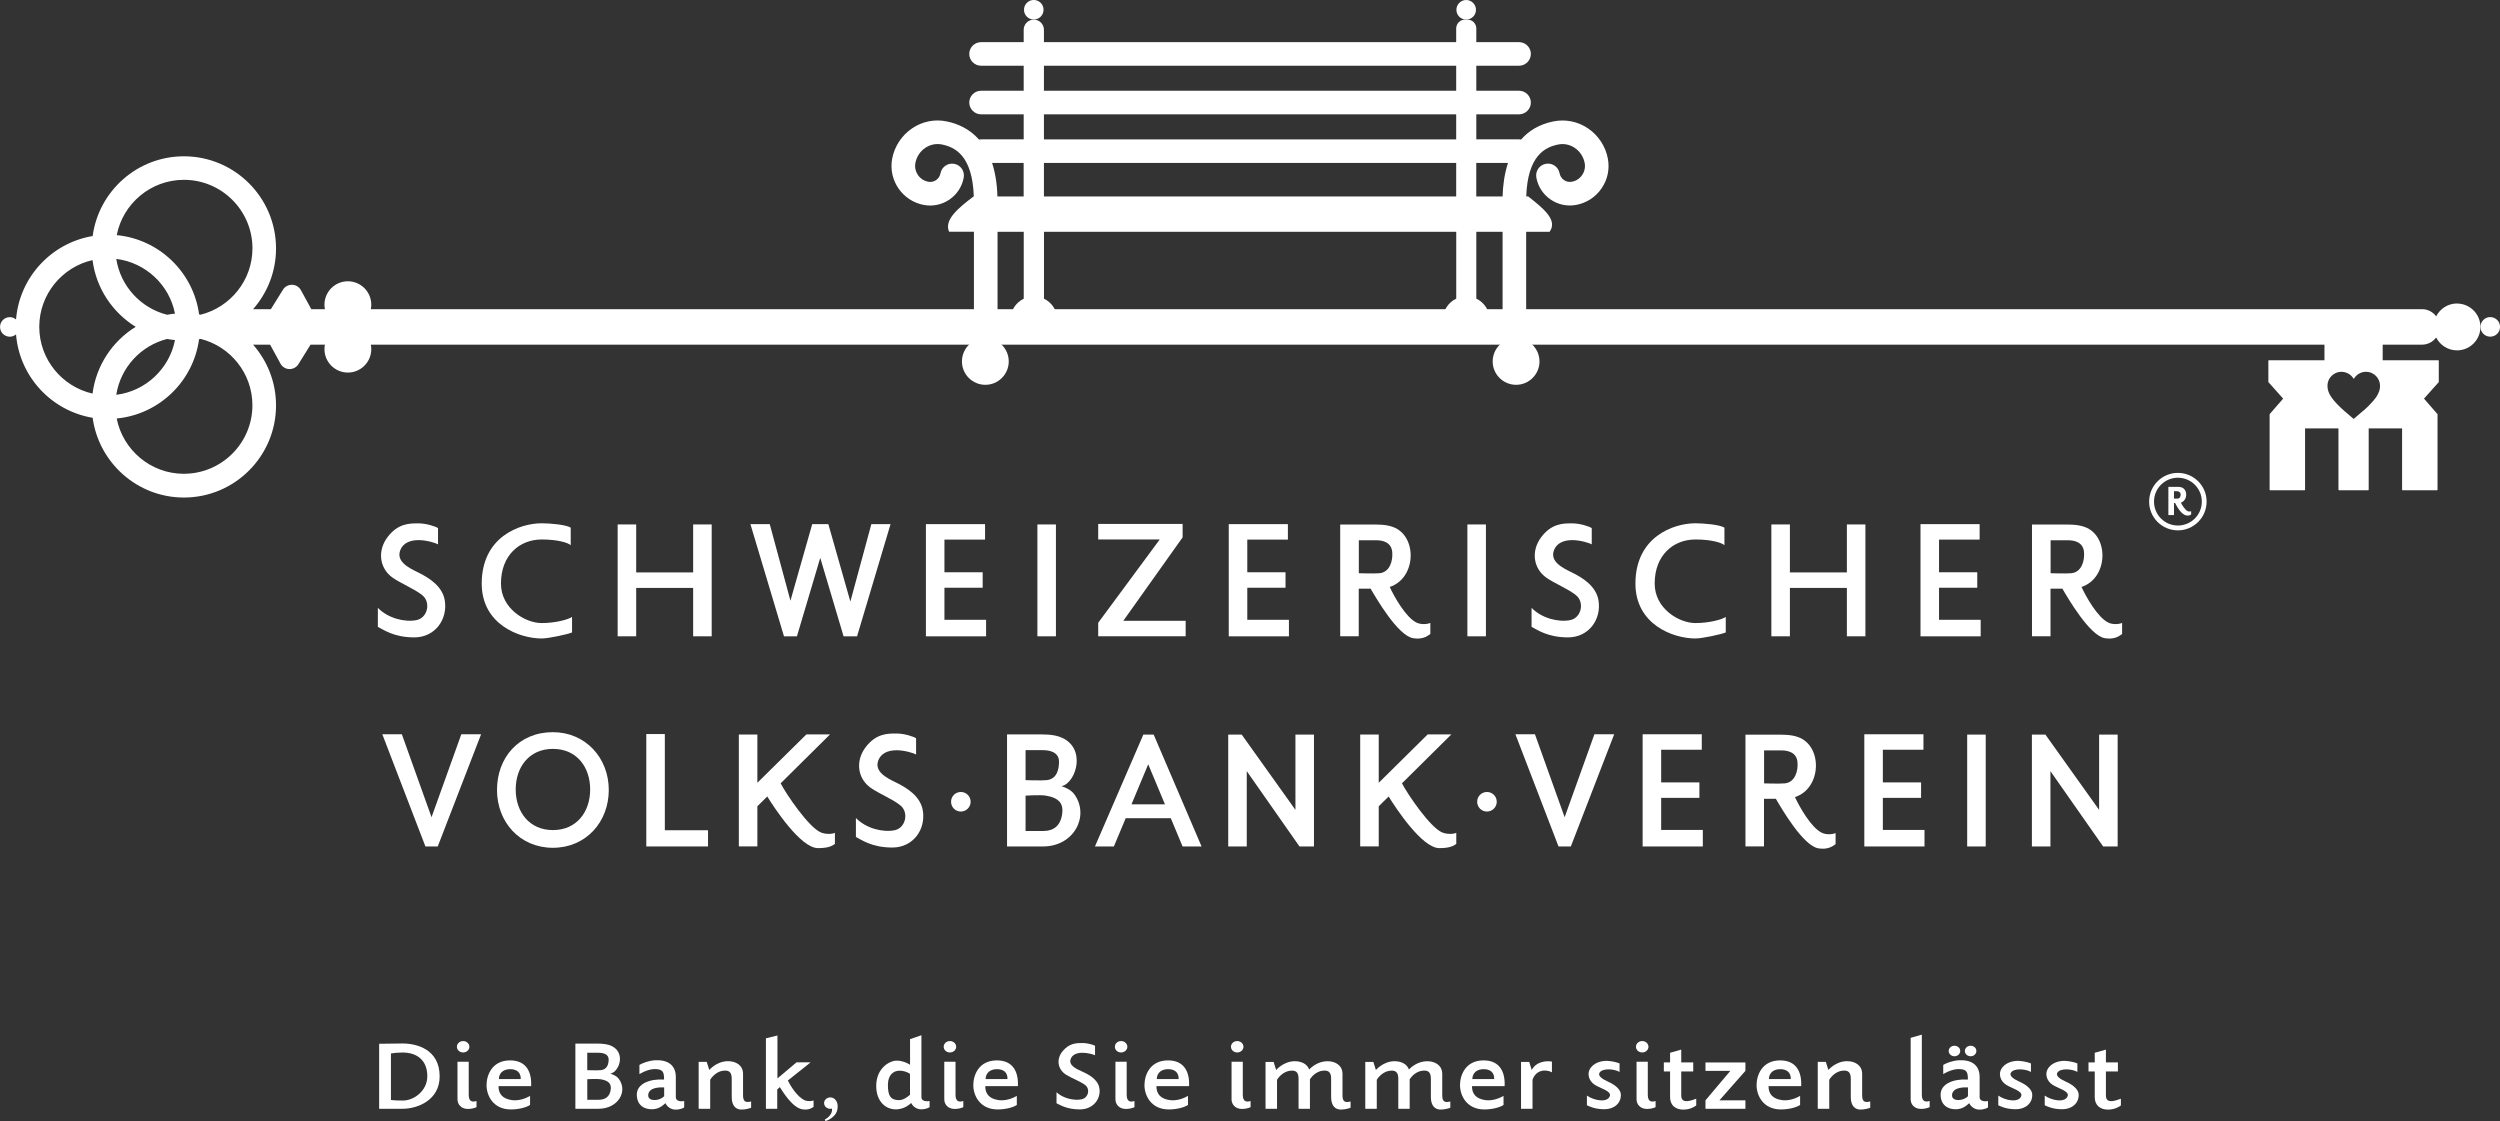 <?xml version="1.0" encoding="UTF-8"?>
<svg xmlns="http://www.w3.org/2000/svg" viewBox="0 0 600.3 269.19">
  <rect x="0" y="0" width="600.3" height="269.19" fill="#333333" stroke="none"/>
  <defs>
    <style>
      .cls-1 {
        fill: #fff;
      }

      .cls-2 {
        fill: #fff;
      }
    </style>
  </defs>
  <g id="Ebene_1" data-name="Ebene 1">
    <g>
      <path class="cls-2" d="m105.57,258.47c0,5.7-5.29,7.77-8.91,7.77h-5.62v-15.61s4.42-.07,5.62-.07c3.37,0,8.91,1.37,8.91,7.91Zm-2.96,0c0-4-2.59-5.74-5.96-5.74-1.11,0-2.05.1-2.78.23v11.18c.8.1,1.94.12,2.93.12,2.54,0,5.8-2.31,5.8-5.79Z"/>
      <path class="cls-2" d="m111.21,252.72c-.83,0-1.5-.61-1.5-1.37s.67-1.37,1.5-1.37,1.5.62,1.5,1.37-.68,1.37-1.5,1.37Zm-1.37,2.23h2.71v7.97c0,1.91,1.24,1.65,1.87,1.46v1.48c-.68.29-1.36.42-2.06.42-1.73,0-2.51-1.21-2.51-2.3v-9.05Z"/>
      <path class="cls-2" d="m127.28,265.32c-.8.55-2.6,1.08-4.59,1.08-4.3,0-5.86-3.37-5.86-5.83s1.35-5.95,5.66-5.95c3.84,0,5.22,2.71,5.05,6.19h-7.84c0,1.98,1.1,3.04,3.21,3.35,1.8.26,3.63-.56,4.37-1.02v2.18Zm-7.5-6.22h5.26c.04-1.65-1.01-2.33-2.4-2.37-1.57-.05-2.8.73-2.86,2.37Z"/>
      <path class="cls-2" d="m148.54,259c2.31,2.98-.06,7.24-4.85,7.24h-5.53v-15.65h4.61c1.01,0,2.35-.03,3.48.33,4.24,1.39,2.57,6.44.29,6.9.67.18,1.5.53,2,1.18Zm-4.85-6.22h-2.68v4.19s2.37.08,3.22,0c1.57-.14,1.92-1.46,1.92-2.58,0-1.35-1.47-1.61-2.46-1.61Zm2.97,8.71c.12-1.19-.45-2.04-2.51-2.35-.91-.14-3.13,0-3.13,0v4.94h2.68c1.64,0,2.76-.73,2.97-2.59Z"/>
      <path class="cls-2" d="m152.91,262.84c0-2.59,3.05-3.83,6.55-3.62,0-1.69-.24-2.34-1.69-2.49-1.51-.16-3.07.5-4.23,1.18v-2.21c.64-.38,2.13-1.01,3.72-1.11,3.1-.17,5.02,1.16,5.02,4.05v4.84c0,.65.64,1.13,2.01.9v1.53s-.7.53-2.07.53c-.93,0-1.95-.53-2.44-1.55-.62.56-1.54,1.41-3.1,1.46-2.1.08-3.77-1.08-3.77-3.52Zm2.75,0c-.11.9.58,1.29,1.44,1.3,1.07,0,1.82-.38,2.38-.91v-2.13c-.67,0-3.59-.17-3.83,1.75Z"/>
      <path class="cls-2" d="m180.37,265.99c-.39.15-1.3.44-2.35.44-1.2,0-2.32-.78-2.32-2.98v-4.29c0-1.13-.17-2.3-2-2.07-1.5.17-2.63,1.29-3.17,2.18v6.97h-2.77v-11.26h1.94l.61,1.94s1.76-2.11,4.5-2.11c1.83,0,3.61.93,3.61,3.06v5.15c0,1.57.68,1.79,1.94,1.46v1.52Z"/>
      <path class="cls-2" d="m186.68,248.63v10.32l4.59-3.87h3.37c-.58.53-4.83,3.81-5.46,4.37.51,1.11,2.25,3.97,4.05,4.75.68.29,1.64.24,2.12.04v1.54c-.54.38-1.26.78-2.61.6-2.37-.3-4.71-4.12-5.49-5.34l-.62.55v4.65h-2.72v-16.92l2.76-.68Z"/>
      <path class="cls-2" d="m201.14,265.75c0,2.64-2.94,3.45-2.94,3.45l-.15-.38s1.94-.93,1.72-2.62c-.12.03-.26.05-.39.05-.83,0-1.5-.62-1.5-1.37s.64-1.34,1.44-1.37h.06c.49,0,.93.22,1.2.55.33.35.57.88.57,1.68Z"/>
      <path class="cls-2" d="m223.21,264.37v1.48s-.69.52-2.03.52c-.91,0-1.91-.52-2.38-1.52-.61.55-1.62,1.34-3.23,1.51-2.75.26-5.23-1.79-5.17-5.72.06-4.23,3.24-5.96,4.91-5.96,1.32,0,2.46.51,3.21.99v-6.15l2.73-.94v14.91c0,.64.63,1.09,1.97.89Zm-4.7-1.5v-4.98c-.57-.5-1.63-.8-2.51-.8-1.37,0-2.73.91-2.79,3.24-.06,2.98.77,3.83,2.67,3.83,1.05,0,2.09-.78,2.63-1.29Z"/>
      <path class="cls-2" d="m228.1,252.72c-.83,0-1.5-.61-1.5-1.37s.67-1.37,1.5-1.37,1.5.62,1.5,1.37-.68,1.37-1.5,1.37Zm-1.37,2.23h2.71v7.97c0,1.91,1.24,1.65,1.87,1.46v1.48c-.68.29-1.36.42-2.06.42-1.73,0-2.51-1.21-2.51-2.3v-9.05Z"/>
      <path class="cls-2" d="m244.16,265.32c-.8.55-2.6,1.08-4.59,1.08-4.3,0-5.86-3.37-5.86-5.83s1.35-5.95,5.66-5.95c3.84,0,5.22,2.71,5.05,6.19h-7.84c0,1.98,1.1,3.04,3.21,3.35,1.8.26,3.63-.56,4.37-1.02v2.18Zm-7.5-6.22h5.26c.04-1.65-1.01-2.33-2.4-2.37-1.57-.05-2.8.73-2.86,2.37Z"/>
      <path class="cls-2" d="m262.93,253.39c-.36-.2-1.79-.6-3-.6-1.47,0-2.31.51-2.69,1.18-.99,1.74,1.19,2.7,2.63,3.34,1.6.71,3.73,1.88,4.1,3.91.48,2.68-1.51,5.17-4.68,5.17s-4.75-1.09-5.6-1.47v-2.65c1.57,1.47,4.16,2.04,5.95,1.71,1.7-.31,2.25-2.5.86-3.5-1.19-.87-3.27-1.62-4.53-2.43-2.03-1.3-2.41-3.77-.75-5.72,1.56-1.84,3.28-1.88,4.62-1.88,1.32-.01,2.74.44,3.1.66v2.28Z"/>
      <path class="cls-2" d="m269.2,252.72c-.83,0-1.5-.61-1.5-1.37s.67-1.37,1.5-1.37,1.5.62,1.5,1.37-.68,1.37-1.5,1.37Zm-1.37,2.23h2.71v7.97c0,1.91,1.24,1.65,1.87,1.46v1.48c-.68.29-1.36.42-2.06.42-1.73,0-2.51-1.21-2.51-2.3v-9.05Z"/>
      <path class="cls-2" d="m285.26,265.32c-.8.55-2.6,1.08-4.59,1.08-4.3,0-5.86-3.37-5.86-5.83s1.35-5.95,5.66-5.95c3.84,0,5.22,2.71,5.05,6.19h-7.84c0,1.98,1.1,3.04,3.21,3.35,1.8.26,3.63-.56,4.37-1.02v2.18Zm-7.5-6.22h5.26c.04-1.65-1.01-2.33-2.4-2.37-1.57-.05-2.8.73-2.86,2.37Z"/>
      <path class="cls-2" d="m297.08,252.72c-.83,0-1.5-.61-1.5-1.37s.67-1.37,1.5-1.37,1.5.62,1.5,1.37-.68,1.37-1.5,1.37Zm-1.37,2.23h2.71v7.97c0,1.91,1.24,1.65,1.87,1.46v1.48c-.68.29-1.36.42-2.06.42-1.73,0-2.51-1.21-2.51-2.3v-9.05Z"/>
      <path class="cls-2" d="m324.3,264.47v1.52c-.39.15-1.3.44-2.35.44-1.2,0-2.32-.78-2.32-2.98v-4.29c0-1.13-.17-2.3-2-2.07-1.43.17-2.51,1.18-3.09,2.05v7.1h-2.73v-7.07c0-1.13-.17-2.3-2-2.07-1.5.18-2.63,1.29-3.17,2.18v6.97h-2.76v-11.26h1.94l.61,1.94s1.76-2.11,4.5-2.11c1.49,0,2.94.62,3.43,1.98.43-.44,2.05-1.98,4.39-1.98,1.83,0,3.61.93,3.61,3.06v5.15c0,1.57.68,1.79,1.94,1.46Z"/>
      <path class="cls-2" d="m348.25,264.47v1.52c-.39.15-1.3.44-2.35.44-1.2,0-2.32-.78-2.32-2.98v-4.29c0-1.13-.17-2.3-2-2.07-1.43.17-2.51,1.18-3.09,2.05v7.1h-2.73v-7.07c0-1.13-.17-2.3-2-2.07-1.5.18-2.63,1.29-3.17,2.18v6.97h-2.76v-11.26h1.94l.61,1.94s1.76-2.11,4.5-2.11c1.49,0,2.94.62,3.43,1.98.43-.44,2.05-1.98,4.39-1.98,1.83,0,3.61.93,3.61,3.06v5.15c0,1.57.68,1.79,1.94,1.46Z"/>
      <path class="cls-2" d="m361.03,265.32c-.8.55-2.6,1.08-4.59,1.08-4.3,0-5.86-3.37-5.86-5.83s1.35-5.95,5.66-5.95c3.84,0,5.22,2.71,5.05,6.19h-7.84c0,1.98,1.1,3.04,3.21,3.35,1.8.26,3.63-.56,4.37-1.02v2.18Zm-7.5-6.22h5.26c.04-1.65-1.01-2.33-2.4-2.37-1.57-.05-2.8.73-2.86,2.37Z"/>
      <path class="cls-2" d="m372.64,257.48c-1.45-.77-3.79-.66-4.65,1.79v6.97h-2.76v-11.25h1.96s.55,1.73.61,1.93c1.11-2.05,3.46-2.25,4.85-2.01v2.58Z"/>
      <path class="cls-2" d="m388.9,257.4c-1.25-.75-4.15-.99-4.83.2-.46.82.88,1.59,1.94,2.07,1.17.52,3.17,1.61,3.19,3.21.05,1.99-1.58,3.47-3.92,3.47s-3.61-.67-4.23-.95v-2.33c1.64,1.19,4.98,1.83,5.52.07.35-1.16-2.26-1.79-3.61-2.64-1.5-.95-2.07-2.84-.86-4.28,1.14-1.35,3.06-1.55,4.04-1.47.96.07,2.06.31,2.75.6v2.08Z"/>
      <path class="cls-2" d="m394.33,252.72c-.83,0-1.5-.61-1.5-1.37s.67-1.37,1.5-1.37,1.5.62,1.5,1.37-.68,1.37-1.5,1.37Zm-1.37,2.23h2.71v7.97c0,1.91,1.24,1.65,1.87,1.46v1.48c-.68.29-1.36.42-2.06.42-1.73,0-2.51-1.21-2.51-2.3v-9.05Z"/>
      <path class="cls-2" d="m403.7,257.28v5.79c0,2.36,2.97.93,3.6.75v1.61c-.38.33-1.53,1.01-3.1,1.01-1.91,0-3.18-1.07-3.18-2.98v-6.18h-1.5v-2.17h1.5v-2.32s2.66-.76,2.68-.76v3.08h2.88v2.17h-2.88Z"/>
      <path class="cls-2" d="m419.11,257.13l-6.24,7.08h6.24v2.03h-9.59v-2.03l5.97-7.08h-5.97v-2.01h9.59v2.01Z"/>
      <path class="cls-2" d="m432.24,265.32c-.8.55-2.6,1.08-4.59,1.08-4.3,0-5.86-3.37-5.86-5.83s1.35-5.95,5.66-5.95c3.84,0,5.22,2.71,5.05,6.19h-7.84c0,1.98,1.1,3.04,3.21,3.35,1.8.26,3.63-.56,4.37-1.02v2.18Zm-7.5-6.22h5.26c.04-1.65-1.01-2.33-2.4-2.37-1.57-.05-2.8.73-2.86,2.37Z"/>
      <path class="cls-2" d="m449.08,265.99c-.39.15-1.3.44-2.35.44-1.2,0-2.32-.78-2.32-2.98v-4.29c0-1.13-.17-2.3-2-2.07-1.5.17-2.63,1.29-3.17,2.18v6.97h-2.76v-11.26h1.94l.61,1.94s1.76-2.11,4.5-2.11c1.83,0,3.61.93,3.61,3.06v5.15c0,1.57.68,1.79,1.94,1.46v1.52Z"/>
      <path class="cls-2" d="m458.79,249.2s2.66-.76,2.68-.76v14.47c0,1.91,1.24,1.65,1.88,1.46v1.48c-.69.29-1.37.42-2.06.42-1.74,0-2.5-1.21-2.5-2.3v-14.79Z"/>
      <path class="cls-2" d="m465.98,262.84c0-2.59,3.05-3.83,6.55-3.62,0-1.69-.24-2.34-1.69-2.49-1.51-.16-3.08.5-4.23,1.18v-2.21c.64-.38,2.13-1.01,3.72-1.11,3.1-.17,5.02,1.16,5.02,4.05v4.84c0,.65.64,1.13,2.01.9v1.53s-.7.53-2.07.53c-.93,0-1.95-.53-2.44-1.55-.62.56-1.54,1.41-3.1,1.46-2.1.08-3.77-1.08-3.77-3.52Zm3.32-9.21c-.76,0-1.38-.57-1.38-1.27s.62-1.26,1.38-1.26,1.39.56,1.39,1.26-.62,1.27-1.39,1.27Zm-.57,9.21c-.11.9.58,1.29,1.44,1.3,1.07,0,1.82-.38,2.38-.91v-2.13c-.67,0-3.59-.17-3.83,1.75Zm4.46-9.21c-.78,0-1.39-.57-1.39-1.27s.62-1.26,1.39-1.26,1.38.56,1.38,1.26-.62,1.27-1.38,1.27Z"/>
      <path class="cls-2" d="m487.68,257.4c-1.25-.75-4.15-.99-4.83.2-.46.82.88,1.59,1.94,2.07,1.17.52,3.17,1.61,3.19,3.21.05,1.99-1.58,3.47-3.92,3.47s-3.61-.67-4.23-.95v-2.33c1.64,1.19,4.98,1.83,5.52.07.35-1.16-2.26-1.79-3.61-2.64-1.5-.95-2.07-2.84-.86-4.28,1.14-1.35,3.06-1.55,4.04-1.47.96.07,2.06.31,2.75.6v2.08Z"/>
      <path class="cls-2" d="m498.83,257.4c-1.25-.75-4.15-.99-4.83.2-.46.82.88,1.59,1.94,2.07,1.17.52,3.17,1.61,3.19,3.21.05,1.99-1.58,3.47-3.92,3.47s-3.61-.67-4.23-.95v-2.33c1.64,1.19,4.98,1.83,5.52.07.35-1.16-2.26-1.79-3.61-2.64-1.5-.95-2.07-2.84-.86-4.28,1.14-1.35,3.06-1.55,4.04-1.47.96.07,2.06.31,2.75.6v2.08Z"/>
      <path class="cls-2" d="m505.67,257.28v5.79c0,2.36,2.97.93,3.6.75v1.61c-.38.33-1.53,1.01-3.1,1.01-1.91,0-3.18-1.07-3.18-2.98v-6.18h-1.5v-2.17h1.5v-2.32s2.66-.76,2.68-.76v3.08h2.88v2.17h-2.88Z"/>
    </g>
    <g>
      <path class="cls-2" d="m105.19,130.71c-.56-.33-2.79-1.02-4.69-1.02-2.29,0-3.61.88-4.21,2.03-1.54,3,1.86,4.64,4.11,5.73,2.49,1.23,5.83,3.24,6.4,6.72.74,4.6-2.36,8.88-7.32,8.88s-7.43-1.88-8.75-2.53v-4.56c2.46,2.53,6.5,3.5,9.29,2.94,2.66-.54,3.52-4.3,1.34-6.01-1.86-1.49-5.1-2.79-7.07-4.17-3.17-2.23-3.76-6.48-1.17-9.83,2.44-3.17,5.12-3.22,7.22-3.22,2.07-.02,4.28.76,4.84,1.14v3.91Z"/>
      <path class="cls-2" d="m130.08,129.54c-5.27,0-9.79,3.72-9.79,10.59,0,6,5.83,9.48,9.79,9.48,3.24,0,6.31-.82,7.28-1.47v3.72c-.89.41-5.58,1.45-7.28,1.45-5.42,0-14.41-3.39-14.41-13.18,0-11.24,9.14-14.48,14.41-14.48,1.94,0,5.9.33,6.96,1.06v4.21c-.58-.58-3.07-1.38-6.96-1.38Z"/>
      <path class="cls-2" d="m170.89,125.93v26.86h-4.45v-11.62h-13.68v11.62h-4.45v-26.86h4.45v11.52h13.68v-11.52h4.45Z"/>
      <path class="cls-2" d="m213.84,125.85l-8.04,26.94h-3.24l-5.6-18.84-5.6,18.84h-3.11l-8.06-26.94h4.64l4.97,18.39,5.23-18.39h3.87l5.29,18.6,5.04-18.6h4.62Z"/>
      <path class="cls-2" d="m236.78,152.79h-14.45v-26.94h14.2v3.72h-9.75v7.84h9.18v3.72h-9.18v7.69h10v3.96Z"/>
      <path class="cls-2" d="m249.1,152.79v-26.86h4.45v26.86h-4.45Z"/>
      <path class="cls-2" d="m284.7,149.06v3.72h-21v-3.24l14.78-20.01h-14.78v-3.72h20.27v3.22l-14.24,20.03h14.97Z"/>
      <path class="cls-2" d="m309.5,152.79h-14.45v-26.94h14.2v3.72h-9.75v7.84h9.18v3.72h-9.18v7.69h10v3.96Z"/>
      <path class="cls-2" d="m343.45,149.59v2.64c-.84.65-1.97,1.34-4.08,1.02-3.67-.52-8.95-9.66-10.26-11.9h-2.85v11.43h-4.45v-26.83h7.19c1.6,0,3.69-.07,5.46.58,5.92,2.12,5.7,12.29-.76,14.41,1.06,2.31,3.87,7.33,6.44,8.56,1.06.52,2.57.41,3.31.07Zm-17.18-11.95s3.69.13,5.01,0c2.46-.26,3.22-3.02,3.02-5.12-.22-2.33-2.29-2.79-3.83-2.79h-4.19v7.91Z"/>
      <path class="cls-2" d="m352.35,152.79v-26.86h4.45v26.86h-4.45Z"/>
      <path class="cls-2" d="m382.22,130.71c-.56-.33-2.79-1.02-4.69-1.02-2.29,0-3.61.88-4.21,2.03-1.54,3,1.86,4.64,4.11,5.73,2.5,1.23,5.83,3.24,6.4,6.72.74,4.6-2.36,8.88-7.32,8.88s-7.43-1.88-8.75-2.53v-4.56c2.46,2.53,6.5,3.5,9.29,2.94,2.66-.54,3.52-4.3,1.34-6.01-1.86-1.49-5.1-2.79-7.07-4.17-3.17-2.23-3.76-6.48-1.17-9.83,2.44-3.17,5.12-3.22,7.22-3.22,2.07-.02,4.28.76,4.84,1.14v3.91Z"/>
      <path class="cls-2" d="m407.11,129.54c-5.27,0-9.79,3.72-9.79,10.59,0,6,5.83,9.48,9.79,9.48,3.24,0,6.31-.82,7.28-1.47v3.72c-.89.41-5.58,1.45-7.28,1.45-5.42,0-14.41-3.39-14.41-13.18,0-11.24,9.14-14.48,14.41-14.48,1.94,0,5.9.33,6.96,1.06v4.21c-.58-.58-3.07-1.38-6.96-1.38Z"/>
      <path class="cls-2" d="m447.92,125.93v26.86h-4.45v-11.62h-13.68v11.62h-4.45v-26.86h4.45v11.52h13.68v-11.52h4.45Z"/>
      <path class="cls-2" d="m475.6,152.79h-14.45v-26.94h14.2v3.72h-9.75v7.84h9.18v3.72h-9.18v7.69h10v3.96Z"/>
      <path class="cls-2" d="m509.56,149.59v2.64c-.84.65-1.97,1.34-4.08,1.02-3.67-.52-8.95-9.66-10.26-11.9h-2.85v11.43h-4.45v-26.83h7.19c1.6,0,3.69-.07,5.46.58,5.92,2.12,5.7,12.29-.76,14.41,1.06,2.31,3.87,7.33,6.44,8.56,1.06.52,2.57.41,3.31.07Zm-17.18-11.95s3.69.13,5.01,0c2.46-.26,3.22-3.02,3.02-5.12-.22-2.33-2.29-2.79-3.83-2.79h-4.19v7.91Z"/>
    </g>
    <g>
      <path class="cls-2" d="m115.52,176.31l-10.41,26.94h-2.96l-10.35-26.94h4.69l7.13,19.92,7.15-19.92h4.75Z"/>
      <path class="cls-2" d="m132.76,175.81c7.87,0,13.42,6.22,13.42,13.87s-5.44,13.89-13.42,13.89-13.42-6.22-13.42-13.89,5.14-13.87,13.42-13.87Zm8.95,13.76c0-5.4-3.24-9.75-8.94-9.75s-8.94,4.36-8.94,9.75,3.26,9.75,8.94,9.75,8.94-4.36,8.94-9.75Z"/>
      <path class="cls-2" d="m170.01,199.36v3.89h-14.82v-26.99h4.45v23.1h10.37Z"/>
      <path class="cls-2" d="m200.48,199.99v2.64c-.82.65-1.94,1.02-4.08,1.02-4.15,0-10.52-9.72-12.16-12.4l-2.38,2.35v9.64h-4.45v-26.86h4.45v11.58l11.77-11.62h5.68l-11.86,11.75c1.27,2.49,6.79,10.69,9.72,11.82,1.1.43,2.57.41,3.31.07Z"/>
      <path class="cls-2" d="m219.98,181.17c-.56-.33-2.79-1.02-4.69-1.02-2.29,0-3.61.88-4.21,2.03-1.54,3,1.86,4.64,4.11,5.73,2.49,1.23,5.83,3.24,6.4,6.72.74,4.6-2.36,8.88-7.32,8.88s-7.43-1.88-8.75-2.53v-4.56c2.46,2.53,6.5,3.5,9.29,2.94,2.66-.54,3.52-4.3,1.34-6.01-1.86-1.49-5.1-2.79-7.07-4.17-3.17-2.23-3.76-6.48-1.17-9.83,2.44-3.17,5.12-3.22,7.22-3.22,2.07-.02,4.28.76,4.84,1.14v3.91Z"/>
      <path class="cls-2" d="m230.72,194.87c-1.3,0-2.35-1.04-2.35-2.35s1.04-2.35,2.35-2.35,2.35,1.06,2.35,2.35-1.06,2.35-2.35,2.35Z"/>
      <path class="cls-2" d="m258.03,190.81c3.61,5.12-.09,12.44-7.58,12.44h-8.64v-26.9h7.2c1.58,0,3.67-.06,5.44.58,6.63,2.38,4.02,11.06.45,11.86,1.04.32,2.35.91,3.13,2.03Zm-7.58-10.69h-4.19v7.21s3.7.13,5.03,0c2.46-.24,3-2.51,3-4.43,0-2.33-2.29-2.77-3.83-2.77Zm4.64,14.97c.19-2.05-.71-3.5-3.93-4.04-1.42-.24-4.9,0-4.9,0v8.49h4.19c2.57,0,4.32-1.25,4.64-4.45Z"/>
      <path class="cls-2" d="m288.52,203.25h-4.56l-2.83-6.79h-10.82l-2.85,6.79h-4.54l11.62-26.86h2.48l11.5,26.86Zm-8.79-10.11l-4.02-9.62-4.02,9.62h8.04Z"/>
      <path class="cls-2" d="m315.51,176.39v26.86h-3.48l-12.66-18.08v18.08h-4.45v-26.86h3.24l12.9,18.08v-18.08h4.45Z"/>
      <path class="cls-2" d="m349.68,199.99v2.64c-.82.65-1.94,1.02-4.08,1.02-4.15,0-10.52-9.72-12.16-12.4l-2.38,2.35v9.64h-4.45v-26.86h4.45v11.58l11.76-11.62h5.68l-11.86,11.75c1.27,2.49,6.79,10.69,9.72,11.82,1.1.43,2.57.41,3.31.07Z"/>
      <path class="cls-2" d="m357.05,194.87c-1.3,0-2.35-1.04-2.35-2.35s1.04-2.35,2.35-2.35,2.35,1.06,2.35,2.35-1.06,2.35-2.35,2.35Z"/>
      <path class="cls-2" d="m387.6,176.31l-10.41,26.94h-2.96l-10.35-26.94h4.69l7.13,19.92,7.15-19.92h4.75Z"/>
      <path class="cls-2" d="m408.88,203.25h-14.45v-26.94h14.2v3.72h-9.75v7.84h9.18v3.72h-9.18v7.69h10v3.96Z"/>
      <path class="cls-2" d="m440.76,200.05v2.64c-.84.65-1.97,1.34-4.08,1.02-3.67-.52-8.95-9.66-10.26-11.9h-2.85v11.43h-4.45v-26.83h7.19c1.6,0,3.69-.07,5.46.58,5.92,2.12,5.7,12.29-.76,14.41,1.06,2.31,3.87,7.33,6.44,8.56,1.06.52,2.57.41,3.31.07Zm-17.18-11.95s3.69.13,5.01,0c2.46-.26,3.22-3.02,3.02-5.12-.22-2.33-2.29-2.79-3.83-2.79h-4.19v7.91Z"/>
      <path class="cls-2" d="m462.11,203.25h-14.45v-26.94h14.2v3.72h-9.75v7.84h9.18v3.72h-9.18v7.69h10v3.96Z"/>
      <path class="cls-2" d="m472.36,203.25v-26.86h4.45v26.86h-4.45Z"/>
      <path class="cls-2" d="m508.49,176.39v26.86h-3.48l-12.66-18.08v18.08h-4.45v-26.86h3.24l12.9,18.08v-18.08h4.45Z"/>
    </g>
  </g>
  <g id="Ebene_3" data-name="Ebene 3">
    <g>
      <path class="cls-1" d="m597.96,76.14c-1.3,0-2.35,1.06-2.35,2.35s1.04,2.35,2.35,2.35,2.35-1.04,2.35-2.35-1.06-2.35-2.35-2.35Z"/>
      <path class="cls-1" d="m589.99,72.87c-2.19,0-4.09,1.26-5.01,3.09-.78-1.04-2-1.72-3.39-1.72H89.04c.07-.35.11-.71.11-1.08,0-3.1-2.52-5.62-5.62-5.62s-5.62,2.52-5.62,5.62c0,.37.04.73.11,1.08h-3.27l-2.49-4.56c-.43-.78-1.23-1.28-2.12-1.3-.91-.01-1.72.42-2.19,1.18l-2.91,4.68h-4.27c3.43-3.9,5.51-9,5.51-14.59,0-12.2-9.92-22.12-22.12-22.12-11.19,0-20.46,8.35-21.91,19.15-9.89,1.65-17.58,9.88-18.4,20.03-.41-.34-.93-.56-1.49-.56-1.3,0-2.35,1.06-2.35,2.35s1.04,2.35,2.35,2.35c.57,0,1.09-.21,1.49-.55.82,10.14,8.51,18.37,18.4,20.02,1.46,10.79,10.73,19.15,21.91,19.15,12.2,0,22.12-9.92,22.12-22.12,0-5.59-2.09-10.69-5.51-14.59h4.09l2.49,4.56c.43.78,1.23,1.28,2.12,1.3.02,0,.05,0,.07,0,.86,0,1.67-.44,2.12-1.18l2.91-4.68h3.45c-.07.35-.11.71-.11,1.08,0,3.1,2.52,5.62,5.62,5.62s5.62-2.52,5.62-5.62c0-.37-.04-.73-.11-1.08h469.11v3.75h-13.35c-.07,0-.12.06-.12.12v5.07s.01.06.03.08l3.52,3.94-3.22,3.7s-.03.05-.03.08v18.1c0,.07.06.12.12.12h8.27c.07,0,.12-.06.12-.12v-14.73h8.02v14.73c0,.07.06.12.12.12h7.02c.07,0,.12-.06.12-.12v-14.73h8.02v14.73c0,.07.06.12.12.12h8.27c.07,0,.12-.06.12-.12v-18.1s-.01-.06-.03-.08l-3.22-3.7,3.52-3.94s.03-.05.03-.08v-5.07c0-.07-.06-.12-.12-.12h-13.35v-3.75h9.45c1.39,0,2.62-.68,3.39-1.72.93,1.83,2.82,3.09,5.01,3.09,3.1,0,5.62-2.52,5.62-5.62s-2.52-5.62-5.62-5.62ZM22.22,94.51c-7.31-1.67-12.79-8.22-12.79-16.03s5.48-14.35,12.79-16.03c.86,6.77,4.8,12.59,10.36,16.03-5.56,3.43-9.49,9.25-10.36,16.03Zm5.7-32.34c7.06.88,12.75,6.23,14.1,13.14-.64.06-1.27.15-1.89.27-6.33-1.6-11.2-6.87-12.21-13.41Zm12.21,19.22c.62.11,1.25.21,1.89.27-1.36,6.9-7.04,12.26-14.1,13.14,1.02-6.54,5.88-11.8,12.21-13.41Zm4.03,32.38c-7.98,0-14.65-5.72-16.14-13.28,10.22-.98,18.42-8.94,19.78-19.04.13-.02.25-.04.38-.07,7.13,1.8,12.43,8.25,12.43,15.93,0,9.07-7.38,16.45-16.45,16.45Zm4.03-38.2c-.13-.02-.25-.05-.38-.07-1.36-10.1-9.57-18.06-19.78-19.04,1.48-7.56,8.15-13.28,16.14-13.28,9.07,0,16.45,7.38,16.45,16.45,0,7.68-5.3,14.13-12.43,15.93Zm519.32,23.01c-.29.27-.6.52-.9.78-.46.4-.93.79-1.39,1.19-.04.04-.07.03-.11,0-.12-.1-.23-.2-.35-.3-.62-.53-1.24-1.05-1.86-1.59-.62-.54-1.22-1.11-1.79-1.71-.52-.55-1.02-1.13-1.43-1.77-.42-.66-.72-1.36-.79-2.14-.04-.4-.02-.8.07-1.19.19-.78.61-1.42,1.26-1.9.54-.41,1.16-.63,1.84-.67.43-.03.86.04,1.27.18.75.26,1.33.72,1.76,1.39.03.04.05.08.09.14.02-.03.04-.05.05-.07.29-.47.66-.86,1.14-1.15.51-.31,1.06-.48,1.66-.49.57-.02,1.1.1,1.61.36.71.36,1.23.91,1.56,1.64.28.61.34,1.25.26,1.91-.06.5-.22.97-.45,1.41-.3.6-.69,1.15-1.14,1.66-.37.42-.76.83-1.15,1.23-.38.38-.78.75-1.18,1.11Z"/>
    </g>
    <g>
      <path class="cls-2" d="m386.09,38.14c-.54-2.96-2.28-5.63-4.77-7.31-2.47-1.67-5.42-2.26-8.31-1.68-3.45.7-5.95,2.29-7.77,4.36-.16-.03-.32-.05-.48-.05h-10.27v-6.01h10.27c1.56,0,2.83-1.28,2.83-2.83s-1.28-2.83-2.83-2.83h-10.27v-6.01h10.27c1.56,0,2.83-1.28,2.83-2.83h0c0-1.56-1.28-2.83-2.83-2.83h-10.27v-3.29c0-1.17-.96-2.13-2.13-2.13h-.57c-1.17,0-2.13.96-2.13,2.13v3.29h-98.99v-2.98c0-1.34-1.1-2.43-2.43-2.43h0c-1.34,0-2.43,1.1-2.43,2.43v2.98h-10.24c-1.56,0-2.83,1.28-2.83,2.83h0c0,1.56,1.28,2.83,2.83,2.83h10.24v6.01h-10.24c-1.56,0-2.83,1.28-2.83,2.83s1.28,2.83,2.83,2.83h10.24v6.01h-10.24c-.17,0-.33.02-.49.05-2.3-2.6-5.16-3.83-7.77-4.36-2.89-.59-5.84,0-8.31,1.68-2.49,1.69-4.23,4.35-4.78,7.31-.94,5.17,2.49,10.14,7.66,11.08,2.15.39,4.33-.08,6.13-1.32,1.8-1.24,3.01-3.11,3.4-5.26.28-1.54-.74-3.02-2.28-3.3-1.54-.28-3.02.74-3.3,2.28-.25,1.37-1.56,2.28-2.93,2.02-2.09-.38-3.48-2.4-3.1-4.49.27-1.47,1.13-2.8,2.37-3.64,1.2-.81,2.62-1.1,4-.82,3.14.64,7.32,2.64,7.66,12.46h-.02c-3.77,2.83-7.17,5.67-5.91,8.5h5.96v26.22c-1.72.96-2.88,2.8-2.88,4.91,0,3.1,2.52,5.62,5.62,5.62s5.62-2.52,5.62-5.62c0-2.03-1.08-3.8-2.69-4.79v-26.33h6.29v16.06c-1.88.91-3.19,2.83-3.19,5.06,0,3.1,2.52,5.62,5.62,5.62s5.62-2.52,5.62-5.62c0-2.23-1.3-4.15-3.19-5.06v-16.06h98.99v16.05c-1.9.9-3.21,2.83-3.21,5.07,0,3.1,2.52,5.62,5.62,5.62s5.62-2.52,5.62-5.62c0-2.24-1.31-4.17-3.21-5.07v-16.05h6.31v26.54c-1.44,1.02-2.38,2.69-2.38,4.58,0,3.1,2.52,5.62,5.62,5.62s5.62-2.52,5.62-5.62c0-2.23-1.31-4.16-3.2-5.06v-26.06h5.62c2.06-2.83-1.56-5.67-5.14-8.5h-.46c.33-9.82,4.52-11.82,7.66-12.46,1.38-.28,2.81,0,4,.82,1.24.84,2.1,2.16,2.37,3.64.19,1.01-.04,2.04-.62,2.88-.58.85-1.47,1.42-2.48,1.6-.66.12-1.33-.02-1.88-.41-.55-.38-.92-.96-1.05-1.62-.28-1.54-1.75-2.56-3.3-2.28-1.54.28-2.56,1.76-2.28,3.3.39,2.15,1.6,4.02,3.4,5.26,1.8,1.24,3.97,1.71,6.13,1.32,2.5-.46,4.68-1.86,6.12-3.96,1.45-2.09,1.99-4.62,1.53-7.13ZM250.67,15.78h98.99v6.01h-98.99v-6.01Zm0,11.68h98.99v6.01h-98.99v-6.01Zm-11.17,19.71c-.09-3.19-.56-5.84-1.28-8.04h7.58v8.04h-6.3Zm11.17,0v-8.04h98.99v8.04h-98.99Zm103.81-8.04h7.62c-.87,2.63-1.22,5.44-1.3,8.04h-6.32v-8.04Z"/>
      <path class="cls-2" d="m354.41,2.35c0-1.28-1.06-2.35-2.35-2.35s-2.35,1.06-2.35,2.35,1.04,2.35,2.35,2.35,2.35-1.04,2.35-2.35Z"/>
      <path class="cls-2" d="m248.23,4.69c1.28,0,2.35-1.04,2.35-2.35s-1.06-2.35-2.35-2.35-2.35,1.06-2.35,2.35,1.04,2.35,2.35,2.35Z"/>
    </g>
    <path class="cls-1" d="m529.85,120.45c0,3.81-3.09,6.9-6.9,6.9s-6.9-3.09-6.9-6.9,3.09-6.9,6.9-6.9,6.9,3.08,6.9,6.9Zm-1.6,2.23c.3-.71.45-1.46.45-2.23s-.15-1.53-.45-2.24c-.29-.68-.71-1.29-1.23-1.82-.53-.53-1.14-.94-1.83-1.23-.71-.3-1.46-.45-2.23-.45s-1.53.15-2.24.45c-.68.29-1.29.7-1.82,1.23-.53.53-.94,1.14-1.23,1.82-.3.71-.45,1.46-.45,2.24s.15,1.52.45,2.23c.29.69.7,1.3,1.23,1.83.53.52,1.14.94,1.82,1.23.71.29,1.46.45,2.24.45s1.52-.16,2.23-.45c.69-.29,1.3-.71,1.83-1.23.52-.53.94-1.14,1.23-1.83Zm-2.11.06v.78c-.21.17-.5.33-1.04.27-1.42-.16-2.49-2.44-2.82-3.01h-.26v2.89h-1.35v-6.77h1.82c.41,0,.93-.02,1.38.14,1.5.54,1.44,3.11-.19,3.65.27.58.98,1.74,1.63,2.05.26.12.65.1.84.02Zm-2.52-4.06c-.03-.5-.5-.73-.89-.73h-.71v1.77s.59,0,.92,0c.46-.03.72-.5.68-1.05Z"/>
  </g>
</svg>